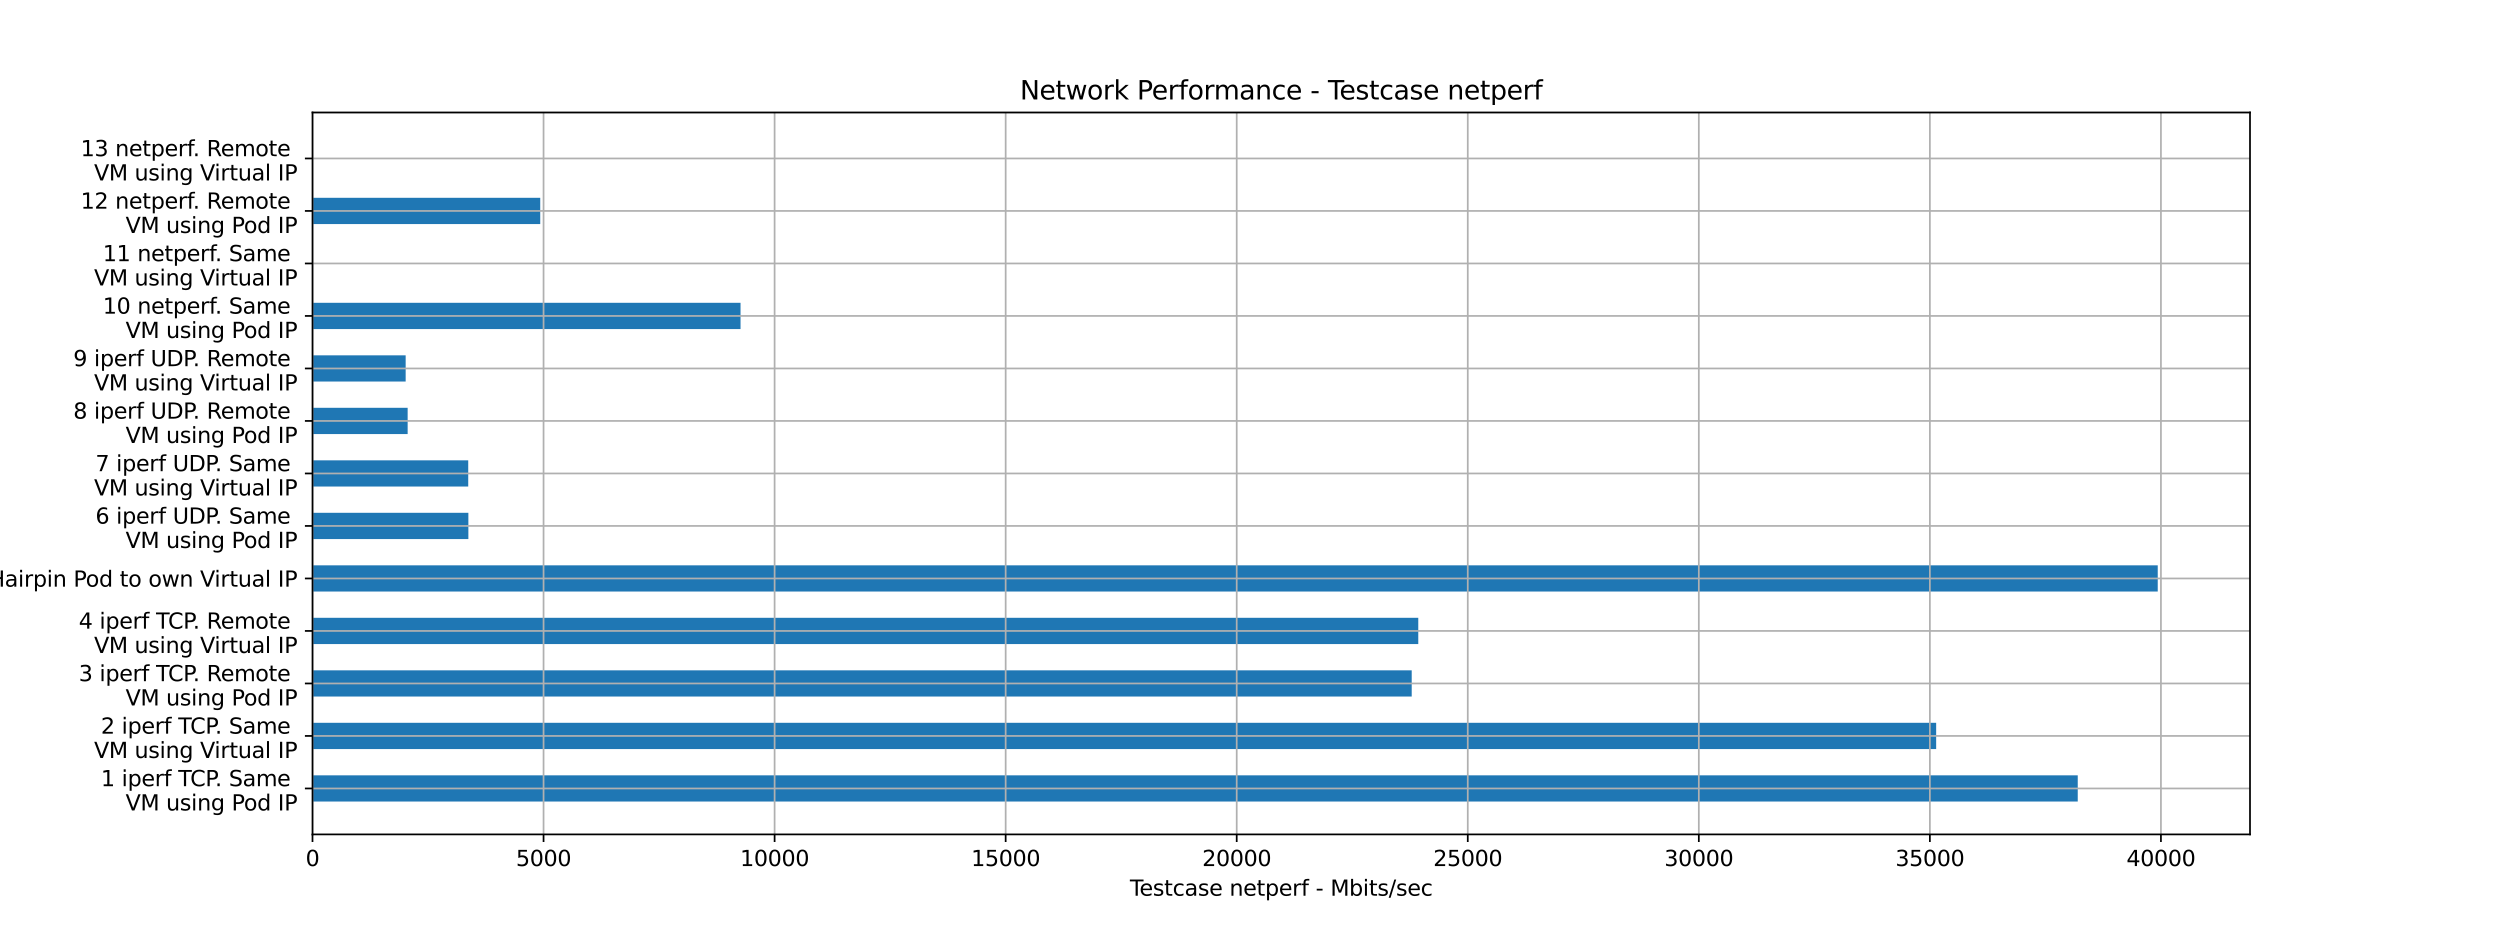 <?xml version="1.0" encoding="utf-8" standalone="no"?>
<!DOCTYPE svg PUBLIC "-//W3C//DTD SVG 1.1//EN"
  "http://www.w3.org/Graphics/SVG/1.1/DTD/svg11.dtd">
<svg xmlns:xlink="http://www.w3.org/1999/xlink" width="1152pt" height="432pt" viewBox="0 0 1152 432" xmlns="http://www.w3.org/2000/svg" version="1.1">
 <defs>
  <style type="text/css">*{stroke-linejoin: round; stroke-linecap: butt}</style>
 </defs>
 <g id="figure_1">
  <g id="patch_1">
   <path d="M 0 432 
L 1152 432 
L 1152 0 
L 0 0 
z
" style="fill: #ffffff"/>
  </g>
  <g id="axes_1">
   <g id="patch_2">
    <path d="M 144 384.48 
L 1036.8 384.48 
L 1036.8 51.84 
L 144 51.84 
z
" style="fill: #ffffff"/>
   </g>
   <g id="patch_3">
    <path d="M 144 369.36 
L 957.426 369.36 
L 957.426 357.264 
L 144 357.264 
z
" clip-path="url(#pa8ac4bcd49)" style="fill: #1f77b4"/>
   </g>
   <g id="patch_4">
    <path d="M 144 345.168 
L 892.182 345.168 
L 892.182 333.072 
L 144 333.072 
z
" clip-path="url(#pa8ac4bcd49)" style="fill: #1f77b4"/>
   </g>
   <g id="patch_5">
    <path d="M 144 320.976 
L 650.517 320.976 
L 650.517 308.88 
L 144 308.88 
z
" clip-path="url(#pa8ac4bcd49)" style="fill: #1f77b4"/>
   </g>
   <g id="patch_6">
    <path d="M 144 296.784 
L 653.541 296.784 
L 653.541 284.688 
L 144 284.688 
z
" clip-path="url(#pa8ac4bcd49)" style="fill: #1f77b4"/>
   </g>
   <g id="patch_7">
    <path d="M 144 272.592 
L 994.286 272.592 
L 994.286 260.496 
L 144 260.496 
z
" clip-path="url(#pa8ac4bcd49)" style="fill: #1f77b4"/>
   </g>
   <g id="patch_8">
    <path d="M 144 248.4 
L 215.824 248.4 
L 215.824 236.304 
L 144 236.304 
z
" clip-path="url(#pa8ac4bcd49)" style="fill: #1f77b4"/>
   </g>
   <g id="patch_9">
    <path d="M 144 224.208 
L 215.76 224.208 
L 215.76 212.112 
L 144 212.112 
z
" clip-path="url(#pa8ac4bcd49)" style="fill: #1f77b4"/>
   </g>
   <g id="patch_10">
    <path d="M 144 200.016 
L 187.844 200.016 
L 187.844 187.92 
L 144 187.92 
z
" clip-path="url(#pa8ac4bcd49)" style="fill: #1f77b4"/>
   </g>
   <g id="patch_11">
    <path d="M 144 175.824 
L 186.928 175.824 
L 186.928 163.728 
L 144 163.728 
z
" clip-path="url(#pa8ac4bcd49)" style="fill: #1f77b4"/>
   </g>
   <g id="patch_12">
    <path d="M 144 151.632 
L 341.24 151.632 
L 341.24 139.536 
L 144 139.536 
z
" clip-path="url(#pa8ac4bcd49)" style="fill: #1f77b4"/>
   </g>
   <g id="patch_13">
    <path d="M 144 127.44 
L 144 127.44 
L 144 115.344 
L 144 115.344 
z
" clip-path="url(#pa8ac4bcd49)" style="fill: #1f77b4"/>
   </g>
   <g id="patch_14">
    <path d="M 144 103.248 
L 248.944 103.248 
L 248.944 91.152 
L 144 91.152 
z
" clip-path="url(#pa8ac4bcd49)" style="fill: #1f77b4"/>
   </g>
   <g id="patch_15">
    <path d="M 144 79.056 
L 144 79.056 
L 144 66.96 
L 144 66.96 
z
" clip-path="url(#pa8ac4bcd49)" style="fill: #1f77b4"/>
   </g>
   <g id="matplotlib.axis_1">
    <g id="xtick_1">
     <g id="line2d_1">
      <path d="M 144 384.48 
L 144 51.84 
" clip-path="url(#pa8ac4bcd49)" style="fill: none; stroke: #b0b0b0; stroke-width: 0.8; stroke-linecap: square"/>
     </g>
     <g id="line2d_2">
      <defs>
       <path id="ma78b4b2666" d="M 0 0 
L 0 3.5 
" style="stroke: #000000; stroke-width: 0.8"/>
      </defs>
      <g>
       <use xlink:href="#ma78b4b2666" x="144" y="384.48" style="stroke: #000000; stroke-width: 0.8"/>
      </g>
     </g>
     <g id="text_1">
      <!-- 0 -->
      <g transform="translate(140.819 399.078)scale(0.1 -0.1)">
       <defs>
        <path id="DejaVuSans-30" d="M 2034 4250 
Q 1547 4250 1301 3770 
Q 1056 3291 1056 2328 
Q 1056 1369 1301 889 
Q 1547 409 2034 409 
Q 2525 409 2770 889 
Q 3016 1369 3016 2328 
Q 3016 3291 2770 3770 
Q 2525 4250 2034 4250 
z
M 2034 4750 
Q 2819 4750 3233 4129 
Q 3647 3509 3647 2328 
Q 3647 1150 3233 529 
Q 2819 -91 2034 -91 
Q 1250 -91 836 529 
Q 422 1150 422 2328 
Q 422 3509 836 4129 
Q 1250 4750 2034 4750 
z
" transform="scale(0.016)"/>
       </defs>
       <use xlink:href="#DejaVuSans-30"/>
      </g>
     </g>
    </g>
    <g id="xtick_2">
     <g id="line2d_3">
      <path d="M 250.469 384.48 
L 250.469 51.84 
" clip-path="url(#pa8ac4bcd49)" style="fill: none; stroke: #b0b0b0; stroke-width: 0.8; stroke-linecap: square"/>
     </g>
     <g id="line2d_4">
      <g>
       <use xlink:href="#ma78b4b2666" x="250.469" y="384.48" style="stroke: #000000; stroke-width: 0.8"/>
      </g>
     </g>
     <g id="text_2">
      <!-- 5000 -->
      <g transform="translate(237.744 399.078)scale(0.1 -0.1)">
       <defs>
        <path id="DejaVuSans-35" d="M 691 4666 
L 3169 4666 
L 3169 4134 
L 1269 4134 
L 1269 2991 
Q 1406 3038 1543 3061 
Q 1681 3084 1819 3084 
Q 2600 3084 3056 2656 
Q 3513 2228 3513 1497 
Q 3513 744 3044 326 
Q 2575 -91 1722 -91 
Q 1428 -91 1123 -41 
Q 819 9 494 109 
L 494 744 
Q 775 591 1075 516 
Q 1375 441 1709 441 
Q 2250 441 2565 725 
Q 2881 1009 2881 1497 
Q 2881 1984 2565 2268 
Q 2250 2553 1709 2553 
Q 1456 2553 1204 2497 
Q 953 2441 691 2322 
L 691 4666 
z
" transform="scale(0.016)"/>
       </defs>
       <use xlink:href="#DejaVuSans-35"/>
       <use xlink:href="#DejaVuSans-30" x="63.623"/>
       <use xlink:href="#DejaVuSans-30" x="127.246"/>
       <use xlink:href="#DejaVuSans-30" x="190.869"/>
      </g>
     </g>
    </g>
    <g id="xtick_3">
     <g id="line2d_5">
      <path d="M 356.939 384.48 
L 356.939 51.84 
" clip-path="url(#pa8ac4bcd49)" style="fill: none; stroke: #b0b0b0; stroke-width: 0.8; stroke-linecap: square"/>
     </g>
     <g id="line2d_6">
      <g>
       <use xlink:href="#ma78b4b2666" x="356.939" y="384.48" style="stroke: #000000; stroke-width: 0.8"/>
      </g>
     </g>
     <g id="text_3">
      <!-- 10000 -->
      <g transform="translate(341.032 399.078)scale(0.1 -0.1)">
       <defs>
        <path id="DejaVuSans-31" d="M 794 531 
L 1825 531 
L 1825 4091 
L 703 3866 
L 703 4441 
L 1819 4666 
L 2450 4666 
L 2450 531 
L 3481 531 
L 3481 0 
L 794 0 
L 794 531 
z
" transform="scale(0.016)"/>
       </defs>
       <use xlink:href="#DejaVuSans-31"/>
       <use xlink:href="#DejaVuSans-30" x="63.623"/>
       <use xlink:href="#DejaVuSans-30" x="127.246"/>
       <use xlink:href="#DejaVuSans-30" x="190.869"/>
       <use xlink:href="#DejaVuSans-30" x="254.492"/>
      </g>
     </g>
    </g>
    <g id="xtick_4">
     <g id="line2d_7">
      <path d="M 463.408 384.48 
L 463.408 51.84 
" clip-path="url(#pa8ac4bcd49)" style="fill: none; stroke: #b0b0b0; stroke-width: 0.8; stroke-linecap: square"/>
     </g>
     <g id="line2d_8">
      <g>
       <use xlink:href="#ma78b4b2666" x="463.408" y="384.48" style="stroke: #000000; stroke-width: 0.8"/>
      </g>
     </g>
     <g id="text_4">
      <!-- 15000 -->
      <g transform="translate(447.502 399.078)scale(0.1 -0.1)">
       <use xlink:href="#DejaVuSans-31"/>
       <use xlink:href="#DejaVuSans-35" x="63.623"/>
       <use xlink:href="#DejaVuSans-30" x="127.246"/>
       <use xlink:href="#DejaVuSans-30" x="190.869"/>
       <use xlink:href="#DejaVuSans-30" x="254.492"/>
      </g>
     </g>
    </g>
    <g id="xtick_5">
     <g id="line2d_9">
      <path d="M 569.877 384.48 
L 569.877 51.84 
" clip-path="url(#pa8ac4bcd49)" style="fill: none; stroke: #b0b0b0; stroke-width: 0.8; stroke-linecap: square"/>
     </g>
     <g id="line2d_10">
      <g>
       <use xlink:href="#ma78b4b2666" x="569.877" y="384.48" style="stroke: #000000; stroke-width: 0.8"/>
      </g>
     </g>
     <g id="text_5">
      <!-- 20000 -->
      <g transform="translate(553.971 399.078)scale(0.1 -0.1)">
       <defs>
        <path id="DejaVuSans-32" d="M 1228 531 
L 3431 531 
L 3431 0 
L 469 0 
L 469 531 
Q 828 903 1448 1529 
Q 2069 2156 2228 2338 
Q 2531 2678 2651 2914 
Q 2772 3150 2772 3378 
Q 2772 3750 2511 3984 
Q 2250 4219 1831 4219 
Q 1534 4219 1204 4116 
Q 875 4013 500 3803 
L 500 4441 
Q 881 4594 1212 4672 
Q 1544 4750 1819 4750 
Q 2544 4750 2975 4387 
Q 3406 4025 3406 3419 
Q 3406 3131 3298 2873 
Q 3191 2616 2906 2266 
Q 2828 2175 2409 1742 
Q 1991 1309 1228 531 
z
" transform="scale(0.016)"/>
       </defs>
       <use xlink:href="#DejaVuSans-32"/>
       <use xlink:href="#DejaVuSans-30" x="63.623"/>
       <use xlink:href="#DejaVuSans-30" x="127.246"/>
       <use xlink:href="#DejaVuSans-30" x="190.869"/>
       <use xlink:href="#DejaVuSans-30" x="254.492"/>
      </g>
     </g>
    </g>
    <g id="xtick_6">
     <g id="line2d_11">
      <path d="M 676.347 384.48 
L 676.347 51.84 
" clip-path="url(#pa8ac4bcd49)" style="fill: none; stroke: #b0b0b0; stroke-width: 0.8; stroke-linecap: square"/>
     </g>
     <g id="line2d_12">
      <g>
       <use xlink:href="#ma78b4b2666" x="676.347" y="384.48" style="stroke: #000000; stroke-width: 0.8"/>
      </g>
     </g>
     <g id="text_6">
      <!-- 25000 -->
      <g transform="translate(660.441 399.078)scale(0.1 -0.1)">
       <use xlink:href="#DejaVuSans-32"/>
       <use xlink:href="#DejaVuSans-35" x="63.623"/>
       <use xlink:href="#DejaVuSans-30" x="127.246"/>
       <use xlink:href="#DejaVuSans-30" x="190.869"/>
       <use xlink:href="#DejaVuSans-30" x="254.492"/>
      </g>
     </g>
    </g>
    <g id="xtick_7">
     <g id="line2d_13">
      <path d="M 782.816 384.48 
L 782.816 51.84 
" clip-path="url(#pa8ac4bcd49)" style="fill: none; stroke: #b0b0b0; stroke-width: 0.8; stroke-linecap: square"/>
     </g>
     <g id="line2d_14">
      <g>
       <use xlink:href="#ma78b4b2666" x="782.816" y="384.48" style="stroke: #000000; stroke-width: 0.8"/>
      </g>
     </g>
     <g id="text_7">
      <!-- 30000 -->
      <g transform="translate(766.91 399.078)scale(0.1 -0.1)">
       <defs>
        <path id="DejaVuSans-33" d="M 2597 2516 
Q 3050 2419 3304 2112 
Q 3559 1806 3559 1356 
Q 3559 666 3084 287 
Q 2609 -91 1734 -91 
Q 1441 -91 1130 -33 
Q 819 25 488 141 
L 488 750 
Q 750 597 1062 519 
Q 1375 441 1716 441 
Q 2309 441 2620 675 
Q 2931 909 2931 1356 
Q 2931 1769 2642 2001 
Q 2353 2234 1838 2234 
L 1294 2234 
L 1294 2753 
L 1863 2753 
Q 2328 2753 2575 2939 
Q 2822 3125 2822 3475 
Q 2822 3834 2567 4026 
Q 2313 4219 1838 4219 
Q 1578 4219 1281 4162 
Q 984 4106 628 3988 
L 628 4550 
Q 988 4650 1302 4700 
Q 1616 4750 1894 4750 
Q 2613 4750 3031 4423 
Q 3450 4097 3450 3541 
Q 3450 3153 3228 2886 
Q 3006 2619 2597 2516 
z
" transform="scale(0.016)"/>
       </defs>
       <use xlink:href="#DejaVuSans-33"/>
       <use xlink:href="#DejaVuSans-30" x="63.623"/>
       <use xlink:href="#DejaVuSans-30" x="127.246"/>
       <use xlink:href="#DejaVuSans-30" x="190.869"/>
       <use xlink:href="#DejaVuSans-30" x="254.492"/>
      </g>
     </g>
    </g>
    <g id="xtick_8">
     <g id="line2d_15">
      <path d="M 889.286 384.48 
L 889.286 51.84 
" clip-path="url(#pa8ac4bcd49)" style="fill: none; stroke: #b0b0b0; stroke-width: 0.8; stroke-linecap: square"/>
     </g>
     <g id="line2d_16">
      <g>
       <use xlink:href="#ma78b4b2666" x="889.286" y="384.48" style="stroke: #000000; stroke-width: 0.8"/>
      </g>
     </g>
     <g id="text_8">
      <!-- 35000 -->
      <g transform="translate(873.379 399.078)scale(0.1 -0.1)">
       <use xlink:href="#DejaVuSans-33"/>
       <use xlink:href="#DejaVuSans-35" x="63.623"/>
       <use xlink:href="#DejaVuSans-30" x="127.246"/>
       <use xlink:href="#DejaVuSans-30" x="190.869"/>
       <use xlink:href="#DejaVuSans-30" x="254.492"/>
      </g>
     </g>
    </g>
    <g id="xtick_9">
     <g id="line2d_17">
      <path d="M 995.755 384.48 
L 995.755 51.84 
" clip-path="url(#pa8ac4bcd49)" style="fill: none; stroke: #b0b0b0; stroke-width: 0.8; stroke-linecap: square"/>
     </g>
     <g id="line2d_18">
      <g>
       <use xlink:href="#ma78b4b2666" x="995.755" y="384.48" style="stroke: #000000; stroke-width: 0.8"/>
      </g>
     </g>
     <g id="text_9">
      <!-- 40000 -->
      <g transform="translate(979.849 399.078)scale(0.1 -0.1)">
       <defs>
        <path id="DejaVuSans-34" d="M 2419 4116 
L 825 1625 
L 2419 1625 
L 2419 4116 
z
M 2253 4666 
L 3047 4666 
L 3047 1625 
L 3713 1625 
L 3713 1100 
L 3047 1100 
L 3047 0 
L 2419 0 
L 2419 1100 
L 313 1100 
L 313 1709 
L 2253 4666 
z
" transform="scale(0.016)"/>
       </defs>
       <use xlink:href="#DejaVuSans-34"/>
       <use xlink:href="#DejaVuSans-30" x="63.623"/>
       <use xlink:href="#DejaVuSans-30" x="127.246"/>
       <use xlink:href="#DejaVuSans-30" x="190.869"/>
       <use xlink:href="#DejaVuSans-30" x="254.492"/>
      </g>
     </g>
    </g>
    <g id="text_10">
     <!-- Testcase netperf - Mbits/sec -->
     <g transform="translate(520.66 412.757)scale(0.1 -0.1)">
      <defs>
       <path id="DejaVuSans-54" d="M -19 4666 
L 3928 4666 
L 3928 4134 
L 2272 4134 
L 2272 0 
L 1638 0 
L 1638 4134 
L -19 4134 
L -19 4666 
z
" transform="scale(0.016)"/>
       <path id="DejaVuSans-65" d="M 3597 1894 
L 3597 1613 
L 953 1613 
Q 991 1019 1311 708 
Q 1631 397 2203 397 
Q 2534 397 2845 478 
Q 3156 559 3463 722 
L 3463 178 
Q 3153 47 2828 -22 
Q 2503 -91 2169 -91 
Q 1331 -91 842 396 
Q 353 884 353 1716 
Q 353 2575 817 3079 
Q 1281 3584 2069 3584 
Q 2775 3584 3186 3129 
Q 3597 2675 3597 1894 
z
M 3022 2063 
Q 3016 2534 2758 2815 
Q 2500 3097 2075 3097 
Q 1594 3097 1305 2825 
Q 1016 2553 972 2059 
L 3022 2063 
z
" transform="scale(0.016)"/>
       <path id="DejaVuSans-73" d="M 2834 3397 
L 2834 2853 
Q 2591 2978 2328 3040 
Q 2066 3103 1784 3103 
Q 1356 3103 1142 2972 
Q 928 2841 928 2578 
Q 928 2378 1081 2264 
Q 1234 2150 1697 2047 
L 1894 2003 
Q 2506 1872 2764 1633 
Q 3022 1394 3022 966 
Q 3022 478 2636 193 
Q 2250 -91 1575 -91 
Q 1294 -91 989 -36 
Q 684 19 347 128 
L 347 722 
Q 666 556 975 473 
Q 1284 391 1588 391 
Q 1994 391 2212 530 
Q 2431 669 2431 922 
Q 2431 1156 2273 1281 
Q 2116 1406 1581 1522 
L 1381 1569 
Q 847 1681 609 1914 
Q 372 2147 372 2553 
Q 372 3047 722 3315 
Q 1072 3584 1716 3584 
Q 2034 3584 2315 3537 
Q 2597 3491 2834 3397 
z
" transform="scale(0.016)"/>
       <path id="DejaVuSans-74" d="M 1172 4494 
L 1172 3500 
L 2356 3500 
L 2356 3053 
L 1172 3053 
L 1172 1153 
Q 1172 725 1289 603 
Q 1406 481 1766 481 
L 2356 481 
L 2356 0 
L 1766 0 
Q 1100 0 847 248 
Q 594 497 594 1153 
L 594 3053 
L 172 3053 
L 172 3500 
L 594 3500 
L 594 4494 
L 1172 4494 
z
" transform="scale(0.016)"/>
       <path id="DejaVuSans-63" d="M 3122 3366 
L 3122 2828 
Q 2878 2963 2633 3030 
Q 2388 3097 2138 3097 
Q 1578 3097 1268 2742 
Q 959 2388 959 1747 
Q 959 1106 1268 751 
Q 1578 397 2138 397 
Q 2388 397 2633 464 
Q 2878 531 3122 666 
L 3122 134 
Q 2881 22 2623 -34 
Q 2366 -91 2075 -91 
Q 1284 -91 818 406 
Q 353 903 353 1747 
Q 353 2603 823 3093 
Q 1294 3584 2113 3584 
Q 2378 3584 2631 3529 
Q 2884 3475 3122 3366 
z
" transform="scale(0.016)"/>
       <path id="DejaVuSans-61" d="M 2194 1759 
Q 1497 1759 1228 1600 
Q 959 1441 959 1056 
Q 959 750 1161 570 
Q 1363 391 1709 391 
Q 2188 391 2477 730 
Q 2766 1069 2766 1631 
L 2766 1759 
L 2194 1759 
z
M 3341 1997 
L 3341 0 
L 2766 0 
L 2766 531 
Q 2569 213 2275 61 
Q 1981 -91 1556 -91 
Q 1019 -91 701 211 
Q 384 513 384 1019 
Q 384 1609 779 1909 
Q 1175 2209 1959 2209 
L 2766 2209 
L 2766 2266 
Q 2766 2663 2505 2880 
Q 2244 3097 1772 3097 
Q 1472 3097 1187 3025 
Q 903 2953 641 2809 
L 641 3341 
Q 956 3463 1253 3523 
Q 1550 3584 1831 3584 
Q 2591 3584 2966 3190 
Q 3341 2797 3341 1997 
z
" transform="scale(0.016)"/>
       <path id="DejaVuSans-20" transform="scale(0.016)"/>
       <path id="DejaVuSans-6e" d="M 3513 2113 
L 3513 0 
L 2938 0 
L 2938 2094 
Q 2938 2591 2744 2837 
Q 2550 3084 2163 3084 
Q 1697 3084 1428 2787 
Q 1159 2491 1159 1978 
L 1159 0 
L 581 0 
L 581 3500 
L 1159 3500 
L 1159 2956 
Q 1366 3272 1645 3428 
Q 1925 3584 2291 3584 
Q 2894 3584 3203 3211 
Q 3513 2838 3513 2113 
z
" transform="scale(0.016)"/>
       <path id="DejaVuSans-70" d="M 1159 525 
L 1159 -1331 
L 581 -1331 
L 581 3500 
L 1159 3500 
L 1159 2969 
Q 1341 3281 1617 3432 
Q 1894 3584 2278 3584 
Q 2916 3584 3314 3078 
Q 3713 2572 3713 1747 
Q 3713 922 3314 415 
Q 2916 -91 2278 -91 
Q 1894 -91 1617 61 
Q 1341 213 1159 525 
z
M 3116 1747 
Q 3116 2381 2855 2742 
Q 2594 3103 2138 3103 
Q 1681 3103 1420 2742 
Q 1159 2381 1159 1747 
Q 1159 1113 1420 752 
Q 1681 391 2138 391 
Q 2594 391 2855 752 
Q 3116 1113 3116 1747 
z
" transform="scale(0.016)"/>
       <path id="DejaVuSans-72" d="M 2631 2963 
Q 2534 3019 2420 3045 
Q 2306 3072 2169 3072 
Q 1681 3072 1420 2755 
Q 1159 2438 1159 1844 
L 1159 0 
L 581 0 
L 581 3500 
L 1159 3500 
L 1159 2956 
Q 1341 3275 1631 3429 
Q 1922 3584 2338 3584 
Q 2397 3584 2469 3576 
Q 2541 3569 2628 3553 
L 2631 2963 
z
" transform="scale(0.016)"/>
       <path id="DejaVuSans-66" d="M 2375 4863 
L 2375 4384 
L 1825 4384 
Q 1516 4384 1395 4259 
Q 1275 4134 1275 3809 
L 1275 3500 
L 2222 3500 
L 2222 3053 
L 1275 3053 
L 1275 0 
L 697 0 
L 697 3053 
L 147 3053 
L 147 3500 
L 697 3500 
L 697 3744 
Q 697 4328 969 4595 
Q 1241 4863 1831 4863 
L 2375 4863 
z
" transform="scale(0.016)"/>
       <path id="DejaVuSans-2d" d="M 313 2009 
L 1997 2009 
L 1997 1497 
L 313 1497 
L 313 2009 
z
" transform="scale(0.016)"/>
       <path id="DejaVuSans-4d" d="M 628 4666 
L 1569 4666 
L 2759 1491 
L 3956 4666 
L 4897 4666 
L 4897 0 
L 4281 0 
L 4281 4097 
L 3078 897 
L 2444 897 
L 1241 4097 
L 1241 0 
L 628 0 
L 628 4666 
z
" transform="scale(0.016)"/>
       <path id="DejaVuSans-62" d="M 3116 1747 
Q 3116 2381 2855 2742 
Q 2594 3103 2138 3103 
Q 1681 3103 1420 2742 
Q 1159 2381 1159 1747 
Q 1159 1113 1420 752 
Q 1681 391 2138 391 
Q 2594 391 2855 752 
Q 3116 1113 3116 1747 
z
M 1159 2969 
Q 1341 3281 1617 3432 
Q 1894 3584 2278 3584 
Q 2916 3584 3314 3078 
Q 3713 2572 3713 1747 
Q 3713 922 3314 415 
Q 2916 -91 2278 -91 
Q 1894 -91 1617 61 
Q 1341 213 1159 525 
L 1159 0 
L 581 0 
L 581 4863 
L 1159 4863 
L 1159 2969 
z
" transform="scale(0.016)"/>
       <path id="DejaVuSans-69" d="M 603 3500 
L 1178 3500 
L 1178 0 
L 603 0 
L 603 3500 
z
M 603 4863 
L 1178 4863 
L 1178 4134 
L 603 4134 
L 603 4863 
z
" transform="scale(0.016)"/>
       <path id="DejaVuSans-2f" d="M 1625 4666 
L 2156 4666 
L 531 -594 
L 0 -594 
L 1625 4666 
z
" transform="scale(0.016)"/>
      </defs>
      <use xlink:href="#DejaVuSans-54"/>
      <use xlink:href="#DejaVuSans-65" x="44.084"/>
      <use xlink:href="#DejaVuSans-73" x="105.607"/>
      <use xlink:href="#DejaVuSans-74" x="157.707"/>
      <use xlink:href="#DejaVuSans-63" x="196.916"/>
      <use xlink:href="#DejaVuSans-61" x="251.896"/>
      <use xlink:href="#DejaVuSans-73" x="313.176"/>
      <use xlink:href="#DejaVuSans-65" x="365.275"/>
      <use xlink:href="#DejaVuSans-20" x="426.799"/>
      <use xlink:href="#DejaVuSans-6e" x="458.586"/>
      <use xlink:href="#DejaVuSans-65" x="521.965"/>
      <use xlink:href="#DejaVuSans-74" x="583.488"/>
      <use xlink:href="#DejaVuSans-70" x="622.697"/>
      <use xlink:href="#DejaVuSans-65" x="686.174"/>
      <use xlink:href="#DejaVuSans-72" x="747.697"/>
      <use xlink:href="#DejaVuSans-66" x="788.811"/>
      <use xlink:href="#DejaVuSans-20" x="824.016"/>
      <use xlink:href="#DejaVuSans-2d" x="855.803"/>
      <use xlink:href="#DejaVuSans-20" x="891.887"/>
      <use xlink:href="#DejaVuSans-4d" x="923.674"/>
      <use xlink:href="#DejaVuSans-62" x="1009.953"/>
      <use xlink:href="#DejaVuSans-69" x="1073.43"/>
      <use xlink:href="#DejaVuSans-74" x="1101.213"/>
      <use xlink:href="#DejaVuSans-73" x="1140.422"/>
      <use xlink:href="#DejaVuSans-2f" x="1192.521"/>
      <use xlink:href="#DejaVuSans-73" x="1226.213"/>
      <use xlink:href="#DejaVuSans-65" x="1278.312"/>
      <use xlink:href="#DejaVuSans-63" x="1339.836"/>
     </g>
    </g>
   </g>
   <g id="matplotlib.axis_2">
    <g id="ytick_1">
     <g id="line2d_19">
      <path d="M 144 363.312 
L 1036.8 363.312 
" clip-path="url(#pa8ac4bcd49)" style="fill: none; stroke: #b0b0b0; stroke-width: 0.8; stroke-linecap: square"/>
     </g>
     <g id="line2d_20">
      <defs>
       <path id="me629818df1" d="M 0 0 
L -3.5 0 
" style="stroke: #000000; stroke-width: 0.8"/>
      </defs>
      <g>
       <use xlink:href="#me629818df1" x="144" y="363.312" style="stroke: #000000; stroke-width: 0.8"/>
      </g>
     </g>
     <g id="text_11">
      <!-- 1 iperf TCP. Same  -->
      <g transform="translate(46.495 362.272)scale(0.1 -0.1)">
       <defs>
        <path id="DejaVuSans-43" d="M 4122 4306 
L 4122 3641 
Q 3803 3938 3442 4084 
Q 3081 4231 2675 4231 
Q 1875 4231 1450 3742 
Q 1025 3253 1025 2328 
Q 1025 1406 1450 917 
Q 1875 428 2675 428 
Q 3081 428 3442 575 
Q 3803 722 4122 1019 
L 4122 359 
Q 3791 134 3420 21 
Q 3050 -91 2638 -91 
Q 1578 -91 968 557 
Q 359 1206 359 2328 
Q 359 3453 968 4101 
Q 1578 4750 2638 4750 
Q 3056 4750 3426 4639 
Q 3797 4528 4122 4306 
z
" transform="scale(0.016)"/>
        <path id="DejaVuSans-50" d="M 1259 4147 
L 1259 2394 
L 2053 2394 
Q 2494 2394 2734 2622 
Q 2975 2850 2975 3272 
Q 2975 3691 2734 3919 
Q 2494 4147 2053 4147 
L 1259 4147 
z
M 628 4666 
L 2053 4666 
Q 2838 4666 3239 4311 
Q 3641 3956 3641 3272 
Q 3641 2581 3239 2228 
Q 2838 1875 2053 1875 
L 1259 1875 
L 1259 0 
L 628 0 
L 628 4666 
z
" transform="scale(0.016)"/>
        <path id="DejaVuSans-2e" d="M 684 794 
L 1344 794 
L 1344 0 
L 684 0 
L 684 794 
z
" transform="scale(0.016)"/>
        <path id="DejaVuSans-53" d="M 3425 4513 
L 3425 3897 
Q 3066 4069 2747 4153 
Q 2428 4238 2131 4238 
Q 1616 4238 1336 4038 
Q 1056 3838 1056 3469 
Q 1056 3159 1242 3001 
Q 1428 2844 1947 2747 
L 2328 2669 
Q 3034 2534 3370 2195 
Q 3706 1856 3706 1288 
Q 3706 609 3251 259 
Q 2797 -91 1919 -91 
Q 1588 -91 1214 -16 
Q 841 59 441 206 
L 441 856 
Q 825 641 1194 531 
Q 1563 422 1919 422 
Q 2459 422 2753 634 
Q 3047 847 3047 1241 
Q 3047 1584 2836 1778 
Q 2625 1972 2144 2069 
L 1759 2144 
Q 1053 2284 737 2584 
Q 422 2884 422 3419 
Q 422 4038 858 4394 
Q 1294 4750 2059 4750 
Q 2388 4750 2728 4690 
Q 3069 4631 3425 4513 
z
" transform="scale(0.016)"/>
        <path id="DejaVuSans-6d" d="M 3328 2828 
Q 3544 3216 3844 3400 
Q 4144 3584 4550 3584 
Q 5097 3584 5394 3201 
Q 5691 2819 5691 2113 
L 5691 0 
L 5113 0 
L 5113 2094 
Q 5113 2597 4934 2840 
Q 4756 3084 4391 3084 
Q 3944 3084 3684 2787 
Q 3425 2491 3425 1978 
L 3425 0 
L 2847 0 
L 2847 2094 
Q 2847 2600 2669 2842 
Q 2491 3084 2119 3084 
Q 1678 3084 1418 2786 
Q 1159 2488 1159 1978 
L 1159 0 
L 581 0 
L 581 3500 
L 1159 3500 
L 1159 2956 
Q 1356 3278 1631 3431 
Q 1906 3584 2284 3584 
Q 2666 3584 2933 3390 
Q 3200 3197 3328 2828 
z
" transform="scale(0.016)"/>
       </defs>
       <use xlink:href="#DejaVuSans-31"/>
       <use xlink:href="#DejaVuSans-20" x="63.623"/>
       <use xlink:href="#DejaVuSans-69" x="95.41"/>
       <use xlink:href="#DejaVuSans-70" x="123.193"/>
       <use xlink:href="#DejaVuSans-65" x="186.67"/>
       <use xlink:href="#DejaVuSans-72" x="248.193"/>
       <use xlink:href="#DejaVuSans-66" x="289.307"/>
       <use xlink:href="#DejaVuSans-20" x="324.512"/>
       <use xlink:href="#DejaVuSans-54" x="356.299"/>
       <use xlink:href="#DejaVuSans-43" x="411.508"/>
       <use xlink:href="#DejaVuSans-50" x="481.332"/>
       <use xlink:href="#DejaVuSans-2e" x="526.01"/>
       <use xlink:href="#DejaVuSans-20" x="557.797"/>
       <use xlink:href="#DejaVuSans-53" x="589.584"/>
       <use xlink:href="#DejaVuSans-61" x="653.061"/>
       <use xlink:href="#DejaVuSans-6d" x="714.34"/>
       <use xlink:href="#DejaVuSans-65" x="811.752"/>
       <use xlink:href="#DejaVuSans-20" x="873.275"/>
      </g>
      <!-- VM using Pod IP -->
      <g transform="translate(57.872 373.47)scale(0.1 -0.1)">
       <defs>
        <path id="DejaVuSans-56" d="M 1831 0 
L 50 4666 
L 709 4666 
L 2188 738 
L 3669 4666 
L 4325 4666 
L 2547 0 
L 1831 0 
z
" transform="scale(0.016)"/>
        <path id="DejaVuSans-75" d="M 544 1381 
L 544 3500 
L 1119 3500 
L 1119 1403 
Q 1119 906 1312 657 
Q 1506 409 1894 409 
Q 2359 409 2629 706 
Q 2900 1003 2900 1516 
L 2900 3500 
L 3475 3500 
L 3475 0 
L 2900 0 
L 2900 538 
Q 2691 219 2414 64 
Q 2138 -91 1772 -91 
Q 1169 -91 856 284 
Q 544 659 544 1381 
z
M 1991 3584 
L 1991 3584 
z
" transform="scale(0.016)"/>
        <path id="DejaVuSans-67" d="M 2906 1791 
Q 2906 2416 2648 2759 
Q 2391 3103 1925 3103 
Q 1463 3103 1205 2759 
Q 947 2416 947 1791 
Q 947 1169 1205 825 
Q 1463 481 1925 481 
Q 2391 481 2648 825 
Q 2906 1169 2906 1791 
z
M 3481 434 
Q 3481 -459 3084 -895 
Q 2688 -1331 1869 -1331 
Q 1566 -1331 1297 -1286 
Q 1028 -1241 775 -1147 
L 775 -588 
Q 1028 -725 1275 -790 
Q 1522 -856 1778 -856 
Q 2344 -856 2625 -561 
Q 2906 -266 2906 331 
L 2906 616 
Q 2728 306 2450 153 
Q 2172 0 1784 0 
Q 1141 0 747 490 
Q 353 981 353 1791 
Q 353 2603 747 3093 
Q 1141 3584 1784 3584 
Q 2172 3584 2450 3431 
Q 2728 3278 2906 2969 
L 2906 3500 
L 3481 3500 
L 3481 434 
z
" transform="scale(0.016)"/>
        <path id="DejaVuSans-6f" d="M 1959 3097 
Q 1497 3097 1228 2736 
Q 959 2375 959 1747 
Q 959 1119 1226 758 
Q 1494 397 1959 397 
Q 2419 397 2687 759 
Q 2956 1122 2956 1747 
Q 2956 2369 2687 2733 
Q 2419 3097 1959 3097 
z
M 1959 3584 
Q 2709 3584 3137 3096 
Q 3566 2609 3566 1747 
Q 3566 888 3137 398 
Q 2709 -91 1959 -91 
Q 1206 -91 779 398 
Q 353 888 353 1747 
Q 353 2609 779 3096 
Q 1206 3584 1959 3584 
z
" transform="scale(0.016)"/>
        <path id="DejaVuSans-64" d="M 2906 2969 
L 2906 4863 
L 3481 4863 
L 3481 0 
L 2906 0 
L 2906 525 
Q 2725 213 2448 61 
Q 2172 -91 1784 -91 
Q 1150 -91 751 415 
Q 353 922 353 1747 
Q 353 2572 751 3078 
Q 1150 3584 1784 3584 
Q 2172 3584 2448 3432 
Q 2725 3281 2906 2969 
z
M 947 1747 
Q 947 1113 1208 752 
Q 1469 391 1925 391 
Q 2381 391 2643 752 
Q 2906 1113 2906 1747 
Q 2906 2381 2643 2742 
Q 2381 3103 1925 3103 
Q 1469 3103 1208 2742 
Q 947 2381 947 1747 
z
" transform="scale(0.016)"/>
        <path id="DejaVuSans-49" d="M 628 4666 
L 1259 4666 
L 1259 0 
L 628 0 
L 628 4666 
z
" transform="scale(0.016)"/>
       </defs>
       <use xlink:href="#DejaVuSans-56"/>
       <use xlink:href="#DejaVuSans-4d" x="68.408"/>
       <use xlink:href="#DejaVuSans-20" x="154.688"/>
       <use xlink:href="#DejaVuSans-75" x="186.475"/>
       <use xlink:href="#DejaVuSans-73" x="249.854"/>
       <use xlink:href="#DejaVuSans-69" x="301.953"/>
       <use xlink:href="#DejaVuSans-6e" x="329.736"/>
       <use xlink:href="#DejaVuSans-67" x="393.115"/>
       <use xlink:href="#DejaVuSans-20" x="456.592"/>
       <use xlink:href="#DejaVuSans-50" x="488.379"/>
       <use xlink:href="#DejaVuSans-6f" x="545.057"/>
       <use xlink:href="#DejaVuSans-64" x="606.238"/>
       <use xlink:href="#DejaVuSans-20" x="669.715"/>
       <use xlink:href="#DejaVuSans-49" x="701.502"/>
       <use xlink:href="#DejaVuSans-50" x="730.994"/>
      </g>
     </g>
    </g>
    <g id="ytick_2">
     <g id="line2d_21">
      <path d="M 144 339.12 
L 1036.8 339.12 
" clip-path="url(#pa8ac4bcd49)" style="fill: none; stroke: #b0b0b0; stroke-width: 0.8; stroke-linecap: square"/>
     </g>
     <g id="line2d_22">
      <g>
       <use xlink:href="#me629818df1" x="144" y="339.12" style="stroke: #000000; stroke-width: 0.8"/>
      </g>
     </g>
     <g id="text_12">
      <!-- 2 iperf TCP. Same  -->
      <g transform="translate(46.495 338.08)scale(0.1 -0.1)">
       <use xlink:href="#DejaVuSans-32"/>
       <use xlink:href="#DejaVuSans-20" x="63.623"/>
       <use xlink:href="#DejaVuSans-69" x="95.41"/>
       <use xlink:href="#DejaVuSans-70" x="123.193"/>
       <use xlink:href="#DejaVuSans-65" x="186.67"/>
       <use xlink:href="#DejaVuSans-72" x="248.193"/>
       <use xlink:href="#DejaVuSans-66" x="289.307"/>
       <use xlink:href="#DejaVuSans-20" x="324.512"/>
       <use xlink:href="#DejaVuSans-54" x="356.299"/>
       <use xlink:href="#DejaVuSans-43" x="411.508"/>
       <use xlink:href="#DejaVuSans-50" x="481.332"/>
       <use xlink:href="#DejaVuSans-2e" x="526.01"/>
       <use xlink:href="#DejaVuSans-20" x="557.797"/>
       <use xlink:href="#DejaVuSans-53" x="589.584"/>
       <use xlink:href="#DejaVuSans-61" x="653.061"/>
       <use xlink:href="#DejaVuSans-6d" x="714.34"/>
       <use xlink:href="#DejaVuSans-65" x="811.752"/>
       <use xlink:href="#DejaVuSans-20" x="873.275"/>
      </g>
      <!-- VM using Virtual IP -->
      <g transform="translate(43.337 349.278)scale(0.1 -0.1)">
       <defs>
        <path id="DejaVuSans-6c" d="M 603 4863 
L 1178 4863 
L 1178 0 
L 603 0 
L 603 4863 
z
" transform="scale(0.016)"/>
       </defs>
       <use xlink:href="#DejaVuSans-56"/>
       <use xlink:href="#DejaVuSans-4d" x="68.408"/>
       <use xlink:href="#DejaVuSans-20" x="154.688"/>
       <use xlink:href="#DejaVuSans-75" x="186.475"/>
       <use xlink:href="#DejaVuSans-73" x="249.854"/>
       <use xlink:href="#DejaVuSans-69" x="301.953"/>
       <use xlink:href="#DejaVuSans-6e" x="329.736"/>
       <use xlink:href="#DejaVuSans-67" x="393.115"/>
       <use xlink:href="#DejaVuSans-20" x="456.592"/>
       <use xlink:href="#DejaVuSans-56" x="488.379"/>
       <use xlink:href="#DejaVuSans-69" x="554.537"/>
       <use xlink:href="#DejaVuSans-72" x="582.32"/>
       <use xlink:href="#DejaVuSans-74" x="623.434"/>
       <use xlink:href="#DejaVuSans-75" x="662.643"/>
       <use xlink:href="#DejaVuSans-61" x="726.021"/>
       <use xlink:href="#DejaVuSans-6c" x="787.301"/>
       <use xlink:href="#DejaVuSans-20" x="815.084"/>
       <use xlink:href="#DejaVuSans-49" x="846.871"/>
       <use xlink:href="#DejaVuSans-50" x="876.363"/>
      </g>
     </g>
    </g>
    <g id="ytick_3">
     <g id="line2d_23">
      <path d="M 144 314.928 
L 1036.8 314.928 
" clip-path="url(#pa8ac4bcd49)" style="fill: none; stroke: #b0b0b0; stroke-width: 0.8; stroke-linecap: square"/>
     </g>
     <g id="line2d_24">
      <g>
       <use xlink:href="#me629818df1" x="144" y="314.928" style="stroke: #000000; stroke-width: 0.8"/>
      </g>
     </g>
     <g id="text_13">
      <!-- 3 iperf TCP. Remote  -->
      <g transform="translate(36.281 313.888)scale(0.1 -0.1)">
       <defs>
        <path id="DejaVuSans-52" d="M 2841 2188 
Q 3044 2119 3236 1894 
Q 3428 1669 3622 1275 
L 4263 0 
L 3584 0 
L 2988 1197 
Q 2756 1666 2539 1819 
Q 2322 1972 1947 1972 
L 1259 1972 
L 1259 0 
L 628 0 
L 628 4666 
L 2053 4666 
Q 2853 4666 3247 4331 
Q 3641 3997 3641 3322 
Q 3641 2881 3436 2590 
Q 3231 2300 2841 2188 
z
M 1259 4147 
L 1259 2491 
L 2053 2491 
Q 2509 2491 2742 2702 
Q 2975 2913 2975 3322 
Q 2975 3731 2742 3939 
Q 2509 4147 2053 4147 
L 1259 4147 
z
" transform="scale(0.016)"/>
       </defs>
       <use xlink:href="#DejaVuSans-33"/>
       <use xlink:href="#DejaVuSans-20" x="63.623"/>
       <use xlink:href="#DejaVuSans-69" x="95.41"/>
       <use xlink:href="#DejaVuSans-70" x="123.193"/>
       <use xlink:href="#DejaVuSans-65" x="186.67"/>
       <use xlink:href="#DejaVuSans-72" x="248.193"/>
       <use xlink:href="#DejaVuSans-66" x="289.307"/>
       <use xlink:href="#DejaVuSans-20" x="324.512"/>
       <use xlink:href="#DejaVuSans-54" x="356.299"/>
       <use xlink:href="#DejaVuSans-43" x="411.508"/>
       <use xlink:href="#DejaVuSans-50" x="481.332"/>
       <use xlink:href="#DejaVuSans-2e" x="526.01"/>
       <use xlink:href="#DejaVuSans-20" x="557.797"/>
       <use xlink:href="#DejaVuSans-52" x="589.584"/>
       <use xlink:href="#DejaVuSans-65" x="654.566"/>
       <use xlink:href="#DejaVuSans-6d" x="716.09"/>
       <use xlink:href="#DejaVuSans-6f" x="813.502"/>
       <use xlink:href="#DejaVuSans-74" x="874.684"/>
       <use xlink:href="#DejaVuSans-65" x="913.893"/>
       <use xlink:href="#DejaVuSans-20" x="975.416"/>
      </g>
      <!-- VM using Pod IP -->
      <g transform="translate(57.872 325.086)scale(0.1 -0.1)">
       <use xlink:href="#DejaVuSans-56"/>
       <use xlink:href="#DejaVuSans-4d" x="68.408"/>
       <use xlink:href="#DejaVuSans-20" x="154.688"/>
       <use xlink:href="#DejaVuSans-75" x="186.475"/>
       <use xlink:href="#DejaVuSans-73" x="249.854"/>
       <use xlink:href="#DejaVuSans-69" x="301.953"/>
       <use xlink:href="#DejaVuSans-6e" x="329.736"/>
       <use xlink:href="#DejaVuSans-67" x="393.115"/>
       <use xlink:href="#DejaVuSans-20" x="456.592"/>
       <use xlink:href="#DejaVuSans-50" x="488.379"/>
       <use xlink:href="#DejaVuSans-6f" x="545.057"/>
       <use xlink:href="#DejaVuSans-64" x="606.238"/>
       <use xlink:href="#DejaVuSans-20" x="669.715"/>
       <use xlink:href="#DejaVuSans-49" x="701.502"/>
       <use xlink:href="#DejaVuSans-50" x="730.994"/>
      </g>
     </g>
    </g>
    <g id="ytick_4">
     <g id="line2d_25">
      <path d="M 144 290.736 
L 1036.8 290.736 
" clip-path="url(#pa8ac4bcd49)" style="fill: none; stroke: #b0b0b0; stroke-width: 0.8; stroke-linecap: square"/>
     </g>
     <g id="line2d_26">
      <g>
       <use xlink:href="#me629818df1" x="144" y="290.736" style="stroke: #000000; stroke-width: 0.8"/>
      </g>
     </g>
     <g id="text_14">
      <!-- 4 iperf TCP. Remote  -->
      <g transform="translate(36.281 289.696)scale(0.1 -0.1)">
       <use xlink:href="#DejaVuSans-34"/>
       <use xlink:href="#DejaVuSans-20" x="63.623"/>
       <use xlink:href="#DejaVuSans-69" x="95.41"/>
       <use xlink:href="#DejaVuSans-70" x="123.193"/>
       <use xlink:href="#DejaVuSans-65" x="186.67"/>
       <use xlink:href="#DejaVuSans-72" x="248.193"/>
       <use xlink:href="#DejaVuSans-66" x="289.307"/>
       <use xlink:href="#DejaVuSans-20" x="324.512"/>
       <use xlink:href="#DejaVuSans-54" x="356.299"/>
       <use xlink:href="#DejaVuSans-43" x="411.508"/>
       <use xlink:href="#DejaVuSans-50" x="481.332"/>
       <use xlink:href="#DejaVuSans-2e" x="526.01"/>
       <use xlink:href="#DejaVuSans-20" x="557.797"/>
       <use xlink:href="#DejaVuSans-52" x="589.584"/>
       <use xlink:href="#DejaVuSans-65" x="654.566"/>
       <use xlink:href="#DejaVuSans-6d" x="716.09"/>
       <use xlink:href="#DejaVuSans-6f" x="813.502"/>
       <use xlink:href="#DejaVuSans-74" x="874.684"/>
       <use xlink:href="#DejaVuSans-65" x="913.893"/>
       <use xlink:href="#DejaVuSans-20" x="975.416"/>
      </g>
      <!-- VM using Virtual IP -->
      <g transform="translate(43.337 300.894)scale(0.1 -0.1)">
       <use xlink:href="#DejaVuSans-56"/>
       <use xlink:href="#DejaVuSans-4d" x="68.408"/>
       <use xlink:href="#DejaVuSans-20" x="154.688"/>
       <use xlink:href="#DejaVuSans-75" x="186.475"/>
       <use xlink:href="#DejaVuSans-73" x="249.854"/>
       <use xlink:href="#DejaVuSans-69" x="301.953"/>
       <use xlink:href="#DejaVuSans-6e" x="329.736"/>
       <use xlink:href="#DejaVuSans-67" x="393.115"/>
       <use xlink:href="#DejaVuSans-20" x="456.592"/>
       <use xlink:href="#DejaVuSans-56" x="488.379"/>
       <use xlink:href="#DejaVuSans-69" x="554.537"/>
       <use xlink:href="#DejaVuSans-72" x="582.32"/>
       <use xlink:href="#DejaVuSans-74" x="623.434"/>
       <use xlink:href="#DejaVuSans-75" x="662.643"/>
       <use xlink:href="#DejaVuSans-61" x="726.021"/>
       <use xlink:href="#DejaVuSans-6c" x="787.301"/>
       <use xlink:href="#DejaVuSans-20" x="815.084"/>
       <use xlink:href="#DejaVuSans-49" x="846.871"/>
       <use xlink:href="#DejaVuSans-50" x="876.363"/>
      </g>
     </g>
    </g>
    <g id="ytick_5">
     <g id="line2d_27">
      <path d="M 144 266.544 
L 1036.8 266.544 
" clip-path="url(#pa8ac4bcd49)" style="fill: none; stroke: #b0b0b0; stroke-width: 0.8; stroke-linecap: square"/>
     </g>
     <g id="line2d_28">
      <g>
       <use xlink:href="#me629818df1" x="144" y="266.544" style="stroke: #000000; stroke-width: 0.8"/>
      </g>
     </g>
     <g id="text_15">
      <!-- 5 iperf TCP. Hairpin Pod to own Virtual IP -->
      <g transform="translate(-64.305 270.343)scale(0.1 -0.1)">
       <defs>
        <path id="DejaVuSans-48" d="M 628 4666 
L 1259 4666 
L 1259 2753 
L 3553 2753 
L 3553 4666 
L 4184 4666 
L 4184 0 
L 3553 0 
L 3553 2222 
L 1259 2222 
L 1259 0 
L 628 0 
L 628 4666 
z
" transform="scale(0.016)"/>
        <path id="DejaVuSans-77" d="M 269 3500 
L 844 3500 
L 1563 769 
L 2278 3500 
L 2956 3500 
L 3675 769 
L 4391 3500 
L 4966 3500 
L 4050 0 
L 3372 0 
L 2619 2869 
L 1863 0 
L 1184 0 
L 269 3500 
z
" transform="scale(0.016)"/>
       </defs>
       <use xlink:href="#DejaVuSans-35"/>
       <use xlink:href="#DejaVuSans-20" x="63.623"/>
       <use xlink:href="#DejaVuSans-69" x="95.41"/>
       <use xlink:href="#DejaVuSans-70" x="123.193"/>
       <use xlink:href="#DejaVuSans-65" x="186.67"/>
       <use xlink:href="#DejaVuSans-72" x="248.193"/>
       <use xlink:href="#DejaVuSans-66" x="289.307"/>
       <use xlink:href="#DejaVuSans-20" x="324.512"/>
       <use xlink:href="#DejaVuSans-54" x="356.299"/>
       <use xlink:href="#DejaVuSans-43" x="411.508"/>
       <use xlink:href="#DejaVuSans-50" x="481.332"/>
       <use xlink:href="#DejaVuSans-2e" x="526.01"/>
       <use xlink:href="#DejaVuSans-20" x="557.797"/>
       <use xlink:href="#DejaVuSans-48" x="589.584"/>
       <use xlink:href="#DejaVuSans-61" x="664.779"/>
       <use xlink:href="#DejaVuSans-69" x="726.059"/>
       <use xlink:href="#DejaVuSans-72" x="753.842"/>
       <use xlink:href="#DejaVuSans-70" x="794.955"/>
       <use xlink:href="#DejaVuSans-69" x="858.432"/>
       <use xlink:href="#DejaVuSans-6e" x="886.215"/>
       <use xlink:href="#DejaVuSans-20" x="949.594"/>
       <use xlink:href="#DejaVuSans-50" x="981.381"/>
       <use xlink:href="#DejaVuSans-6f" x="1038.059"/>
       <use xlink:href="#DejaVuSans-64" x="1099.24"/>
       <use xlink:href="#DejaVuSans-20" x="1162.717"/>
       <use xlink:href="#DejaVuSans-74" x="1194.504"/>
       <use xlink:href="#DejaVuSans-6f" x="1233.713"/>
       <use xlink:href="#DejaVuSans-20" x="1294.895"/>
       <use xlink:href="#DejaVuSans-6f" x="1326.682"/>
       <use xlink:href="#DejaVuSans-77" x="1387.863"/>
       <use xlink:href="#DejaVuSans-6e" x="1469.65"/>
       <use xlink:href="#DejaVuSans-20" x="1533.029"/>
       <use xlink:href="#DejaVuSans-56" x="1564.816"/>
       <use xlink:href="#DejaVuSans-69" x="1630.975"/>
       <use xlink:href="#DejaVuSans-72" x="1658.758"/>
       <use xlink:href="#DejaVuSans-74" x="1699.871"/>
       <use xlink:href="#DejaVuSans-75" x="1739.08"/>
       <use xlink:href="#DejaVuSans-61" x="1802.459"/>
       <use xlink:href="#DejaVuSans-6c" x="1863.738"/>
       <use xlink:href="#DejaVuSans-20" x="1891.521"/>
       <use xlink:href="#DejaVuSans-49" x="1923.309"/>
       <use xlink:href="#DejaVuSans-50" x="1952.801"/>
      </g>
     </g>
    </g>
    <g id="ytick_6">
     <g id="line2d_29">
      <path d="M 144 242.352 
L 1036.8 242.352 
" clip-path="url(#pa8ac4bcd49)" style="fill: none; stroke: #b0b0b0; stroke-width: 0.8; stroke-linecap: square"/>
     </g>
     <g id="line2d_30">
      <g>
       <use xlink:href="#me629818df1" x="144" y="242.352" style="stroke: #000000; stroke-width: 0.8"/>
      </g>
     </g>
     <g id="text_16">
      <!-- 6 iperf UDP. Same  -->
      <g transform="translate(43.98 241.312)scale(0.1 -0.1)">
       <defs>
        <path id="DejaVuSans-36" d="M 2113 2584 
Q 1688 2584 1439 2293 
Q 1191 2003 1191 1497 
Q 1191 994 1439 701 
Q 1688 409 2113 409 
Q 2538 409 2786 701 
Q 3034 994 3034 1497 
Q 3034 2003 2786 2293 
Q 2538 2584 2113 2584 
z
M 3366 4563 
L 3366 3988 
Q 3128 4100 2886 4159 
Q 2644 4219 2406 4219 
Q 1781 4219 1451 3797 
Q 1122 3375 1075 2522 
Q 1259 2794 1537 2939 
Q 1816 3084 2150 3084 
Q 2853 3084 3261 2657 
Q 3669 2231 3669 1497 
Q 3669 778 3244 343 
Q 2819 -91 2113 -91 
Q 1303 -91 875 529 
Q 447 1150 447 2328 
Q 447 3434 972 4092 
Q 1497 4750 2381 4750 
Q 2619 4750 2861 4703 
Q 3103 4656 3366 4563 
z
" transform="scale(0.016)"/>
        <path id="DejaVuSans-55" d="M 556 4666 
L 1191 4666 
L 1191 1831 
Q 1191 1081 1462 751 
Q 1734 422 2344 422 
Q 2950 422 3222 751 
Q 3494 1081 3494 1831 
L 3494 4666 
L 4128 4666 
L 4128 1753 
Q 4128 841 3676 375 
Q 3225 -91 2344 -91 
Q 1459 -91 1007 375 
Q 556 841 556 1753 
L 556 4666 
z
" transform="scale(0.016)"/>
        <path id="DejaVuSans-44" d="M 1259 4147 
L 1259 519 
L 2022 519 
Q 2988 519 3436 956 
Q 3884 1394 3884 2338 
Q 3884 3275 3436 3711 
Q 2988 4147 2022 4147 
L 1259 4147 
z
M 628 4666 
L 1925 4666 
Q 3281 4666 3915 4102 
Q 4550 3538 4550 2338 
Q 4550 1131 3912 565 
Q 3275 0 1925 0 
L 628 0 
L 628 4666 
z
" transform="scale(0.016)"/>
       </defs>
       <use xlink:href="#DejaVuSans-36"/>
       <use xlink:href="#DejaVuSans-20" x="63.623"/>
       <use xlink:href="#DejaVuSans-69" x="95.41"/>
       <use xlink:href="#DejaVuSans-70" x="123.193"/>
       <use xlink:href="#DejaVuSans-65" x="186.67"/>
       <use xlink:href="#DejaVuSans-72" x="248.193"/>
       <use xlink:href="#DejaVuSans-66" x="289.307"/>
       <use xlink:href="#DejaVuSans-20" x="324.512"/>
       <use xlink:href="#DejaVuSans-55" x="356.299"/>
       <use xlink:href="#DejaVuSans-44" x="429.492"/>
       <use xlink:href="#DejaVuSans-50" x="506.494"/>
       <use xlink:href="#DejaVuSans-2e" x="551.172"/>
       <use xlink:href="#DejaVuSans-20" x="582.959"/>
       <use xlink:href="#DejaVuSans-53" x="614.746"/>
       <use xlink:href="#DejaVuSans-61" x="678.223"/>
       <use xlink:href="#DejaVuSans-6d" x="739.502"/>
       <use xlink:href="#DejaVuSans-65" x="836.914"/>
       <use xlink:href="#DejaVuSans-20" x="898.438"/>
      </g>
      <!-- VM using Pod IP -->
      <g transform="translate(57.872 252.51)scale(0.1 -0.1)">
       <use xlink:href="#DejaVuSans-56"/>
       <use xlink:href="#DejaVuSans-4d" x="68.408"/>
       <use xlink:href="#DejaVuSans-20" x="154.688"/>
       <use xlink:href="#DejaVuSans-75" x="186.475"/>
       <use xlink:href="#DejaVuSans-73" x="249.854"/>
       <use xlink:href="#DejaVuSans-69" x="301.953"/>
       <use xlink:href="#DejaVuSans-6e" x="329.736"/>
       <use xlink:href="#DejaVuSans-67" x="393.115"/>
       <use xlink:href="#DejaVuSans-20" x="456.592"/>
       <use xlink:href="#DejaVuSans-50" x="488.379"/>
       <use xlink:href="#DejaVuSans-6f" x="545.057"/>
       <use xlink:href="#DejaVuSans-64" x="606.238"/>
       <use xlink:href="#DejaVuSans-20" x="669.715"/>
       <use xlink:href="#DejaVuSans-49" x="701.502"/>
       <use xlink:href="#DejaVuSans-50" x="730.994"/>
      </g>
     </g>
    </g>
    <g id="ytick_7">
     <g id="line2d_31">
      <path d="M 144 218.16 
L 1036.8 218.16 
" clip-path="url(#pa8ac4bcd49)" style="fill: none; stroke: #b0b0b0; stroke-width: 0.8; stroke-linecap: square"/>
     </g>
     <g id="line2d_32">
      <g>
       <use xlink:href="#me629818df1" x="144" y="218.16" style="stroke: #000000; stroke-width: 0.8"/>
      </g>
     </g>
     <g id="text_17">
      <!-- 7 iperf UDP. Same  -->
      <g transform="translate(43.98 217.12)scale(0.1 -0.1)">
       <defs>
        <path id="DejaVuSans-37" d="M 525 4666 
L 3525 4666 
L 3525 4397 
L 1831 0 
L 1172 0 
L 2766 4134 
L 525 4134 
L 525 4666 
z
" transform="scale(0.016)"/>
       </defs>
       <use xlink:href="#DejaVuSans-37"/>
       <use xlink:href="#DejaVuSans-20" x="63.623"/>
       <use xlink:href="#DejaVuSans-69" x="95.41"/>
       <use xlink:href="#DejaVuSans-70" x="123.193"/>
       <use xlink:href="#DejaVuSans-65" x="186.67"/>
       <use xlink:href="#DejaVuSans-72" x="248.193"/>
       <use xlink:href="#DejaVuSans-66" x="289.307"/>
       <use xlink:href="#DejaVuSans-20" x="324.512"/>
       <use xlink:href="#DejaVuSans-55" x="356.299"/>
       <use xlink:href="#DejaVuSans-44" x="429.492"/>
       <use xlink:href="#DejaVuSans-50" x="506.494"/>
       <use xlink:href="#DejaVuSans-2e" x="551.172"/>
       <use xlink:href="#DejaVuSans-20" x="582.959"/>
       <use xlink:href="#DejaVuSans-53" x="614.746"/>
       <use xlink:href="#DejaVuSans-61" x="678.223"/>
       <use xlink:href="#DejaVuSans-6d" x="739.502"/>
       <use xlink:href="#DejaVuSans-65" x="836.914"/>
       <use xlink:href="#DejaVuSans-20" x="898.438"/>
      </g>
      <!-- VM using Virtual IP -->
      <g transform="translate(43.337 228.318)scale(0.1 -0.1)">
       <use xlink:href="#DejaVuSans-56"/>
       <use xlink:href="#DejaVuSans-4d" x="68.408"/>
       <use xlink:href="#DejaVuSans-20" x="154.688"/>
       <use xlink:href="#DejaVuSans-75" x="186.475"/>
       <use xlink:href="#DejaVuSans-73" x="249.854"/>
       <use xlink:href="#DejaVuSans-69" x="301.953"/>
       <use xlink:href="#DejaVuSans-6e" x="329.736"/>
       <use xlink:href="#DejaVuSans-67" x="393.115"/>
       <use xlink:href="#DejaVuSans-20" x="456.592"/>
       <use xlink:href="#DejaVuSans-56" x="488.379"/>
       <use xlink:href="#DejaVuSans-69" x="554.537"/>
       <use xlink:href="#DejaVuSans-72" x="582.32"/>
       <use xlink:href="#DejaVuSans-74" x="623.434"/>
       <use xlink:href="#DejaVuSans-75" x="662.643"/>
       <use xlink:href="#DejaVuSans-61" x="726.021"/>
       <use xlink:href="#DejaVuSans-6c" x="787.301"/>
       <use xlink:href="#DejaVuSans-20" x="815.084"/>
       <use xlink:href="#DejaVuSans-49" x="846.871"/>
       <use xlink:href="#DejaVuSans-50" x="876.363"/>
      </g>
     </g>
    </g>
    <g id="ytick_8">
     <g id="line2d_33">
      <path d="M 144 193.968 
L 1036.8 193.968 
" clip-path="url(#pa8ac4bcd49)" style="fill: none; stroke: #b0b0b0; stroke-width: 0.8; stroke-linecap: square"/>
     </g>
     <g id="line2d_34">
      <g>
       <use xlink:href="#me629818df1" x="144" y="193.968" style="stroke: #000000; stroke-width: 0.8"/>
      </g>
     </g>
     <g id="text_18">
      <!-- 8 iperf UDP. Remote  -->
      <g transform="translate(33.766 192.928)scale(0.1 -0.1)">
       <defs>
        <path id="DejaVuSans-38" d="M 2034 2216 
Q 1584 2216 1326 1975 
Q 1069 1734 1069 1313 
Q 1069 891 1326 650 
Q 1584 409 2034 409 
Q 2484 409 2743 651 
Q 3003 894 3003 1313 
Q 3003 1734 2745 1975 
Q 2488 2216 2034 2216 
z
M 1403 2484 
Q 997 2584 770 2862 
Q 544 3141 544 3541 
Q 544 4100 942 4425 
Q 1341 4750 2034 4750 
Q 2731 4750 3128 4425 
Q 3525 4100 3525 3541 
Q 3525 3141 3298 2862 
Q 3072 2584 2669 2484 
Q 3125 2378 3379 2068 
Q 3634 1759 3634 1313 
Q 3634 634 3220 271 
Q 2806 -91 2034 -91 
Q 1263 -91 848 271 
Q 434 634 434 1313 
Q 434 1759 690 2068 
Q 947 2378 1403 2484 
z
M 1172 3481 
Q 1172 3119 1398 2916 
Q 1625 2713 2034 2713 
Q 2441 2713 2670 2916 
Q 2900 3119 2900 3481 
Q 2900 3844 2670 4047 
Q 2441 4250 2034 4250 
Q 1625 4250 1398 4047 
Q 1172 3844 1172 3481 
z
" transform="scale(0.016)"/>
       </defs>
       <use xlink:href="#DejaVuSans-38"/>
       <use xlink:href="#DejaVuSans-20" x="63.623"/>
       <use xlink:href="#DejaVuSans-69" x="95.41"/>
       <use xlink:href="#DejaVuSans-70" x="123.193"/>
       <use xlink:href="#DejaVuSans-65" x="186.67"/>
       <use xlink:href="#DejaVuSans-72" x="248.193"/>
       <use xlink:href="#DejaVuSans-66" x="289.307"/>
       <use xlink:href="#DejaVuSans-20" x="324.512"/>
       <use xlink:href="#DejaVuSans-55" x="356.299"/>
       <use xlink:href="#DejaVuSans-44" x="429.492"/>
       <use xlink:href="#DejaVuSans-50" x="506.494"/>
       <use xlink:href="#DejaVuSans-2e" x="551.172"/>
       <use xlink:href="#DejaVuSans-20" x="582.959"/>
       <use xlink:href="#DejaVuSans-52" x="614.746"/>
       <use xlink:href="#DejaVuSans-65" x="679.729"/>
       <use xlink:href="#DejaVuSans-6d" x="741.252"/>
       <use xlink:href="#DejaVuSans-6f" x="838.664"/>
       <use xlink:href="#DejaVuSans-74" x="899.846"/>
       <use xlink:href="#DejaVuSans-65" x="939.055"/>
       <use xlink:href="#DejaVuSans-20" x="1000.578"/>
      </g>
      <!-- VM using Pod IP -->
      <g transform="translate(57.872 204.126)scale(0.1 -0.1)">
       <use xlink:href="#DejaVuSans-56"/>
       <use xlink:href="#DejaVuSans-4d" x="68.408"/>
       <use xlink:href="#DejaVuSans-20" x="154.688"/>
       <use xlink:href="#DejaVuSans-75" x="186.475"/>
       <use xlink:href="#DejaVuSans-73" x="249.854"/>
       <use xlink:href="#DejaVuSans-69" x="301.953"/>
       <use xlink:href="#DejaVuSans-6e" x="329.736"/>
       <use xlink:href="#DejaVuSans-67" x="393.115"/>
       <use xlink:href="#DejaVuSans-20" x="456.592"/>
       <use xlink:href="#DejaVuSans-50" x="488.379"/>
       <use xlink:href="#DejaVuSans-6f" x="545.057"/>
       <use xlink:href="#DejaVuSans-64" x="606.238"/>
       <use xlink:href="#DejaVuSans-20" x="669.715"/>
       <use xlink:href="#DejaVuSans-49" x="701.502"/>
       <use xlink:href="#DejaVuSans-50" x="730.994"/>
      </g>
     </g>
    </g>
    <g id="ytick_9">
     <g id="line2d_35">
      <path d="M 144 169.776 
L 1036.8 169.776 
" clip-path="url(#pa8ac4bcd49)" style="fill: none; stroke: #b0b0b0; stroke-width: 0.8; stroke-linecap: square"/>
     </g>
     <g id="line2d_36">
      <g>
       <use xlink:href="#me629818df1" x="144" y="169.776" style="stroke: #000000; stroke-width: 0.8"/>
      </g>
     </g>
     <g id="text_19">
      <!-- 9 iperf UDP. Remote  -->
      <g transform="translate(33.766 168.736)scale(0.1 -0.1)">
       <defs>
        <path id="DejaVuSans-39" d="M 703 97 
L 703 672 
Q 941 559 1184 500 
Q 1428 441 1663 441 
Q 2288 441 2617 861 
Q 2947 1281 2994 2138 
Q 2813 1869 2534 1725 
Q 2256 1581 1919 1581 
Q 1219 1581 811 2004 
Q 403 2428 403 3163 
Q 403 3881 828 4315 
Q 1253 4750 1959 4750 
Q 2769 4750 3195 4129 
Q 3622 3509 3622 2328 
Q 3622 1225 3098 567 
Q 2575 -91 1691 -91 
Q 1453 -91 1209 -44 
Q 966 3 703 97 
z
M 1959 2075 
Q 2384 2075 2632 2365 
Q 2881 2656 2881 3163 
Q 2881 3666 2632 3958 
Q 2384 4250 1959 4250 
Q 1534 4250 1286 3958 
Q 1038 3666 1038 3163 
Q 1038 2656 1286 2365 
Q 1534 2075 1959 2075 
z
" transform="scale(0.016)"/>
       </defs>
       <use xlink:href="#DejaVuSans-39"/>
       <use xlink:href="#DejaVuSans-20" x="63.623"/>
       <use xlink:href="#DejaVuSans-69" x="95.41"/>
       <use xlink:href="#DejaVuSans-70" x="123.193"/>
       <use xlink:href="#DejaVuSans-65" x="186.67"/>
       <use xlink:href="#DejaVuSans-72" x="248.193"/>
       <use xlink:href="#DejaVuSans-66" x="289.307"/>
       <use xlink:href="#DejaVuSans-20" x="324.512"/>
       <use xlink:href="#DejaVuSans-55" x="356.299"/>
       <use xlink:href="#DejaVuSans-44" x="429.492"/>
       <use xlink:href="#DejaVuSans-50" x="506.494"/>
       <use xlink:href="#DejaVuSans-2e" x="551.172"/>
       <use xlink:href="#DejaVuSans-20" x="582.959"/>
       <use xlink:href="#DejaVuSans-52" x="614.746"/>
       <use xlink:href="#DejaVuSans-65" x="679.729"/>
       <use xlink:href="#DejaVuSans-6d" x="741.252"/>
       <use xlink:href="#DejaVuSans-6f" x="838.664"/>
       <use xlink:href="#DejaVuSans-74" x="899.846"/>
       <use xlink:href="#DejaVuSans-65" x="939.055"/>
       <use xlink:href="#DejaVuSans-20" x="1000.578"/>
      </g>
      <!-- VM using Virtual IP -->
      <g transform="translate(43.337 179.934)scale(0.1 -0.1)">
       <use xlink:href="#DejaVuSans-56"/>
       <use xlink:href="#DejaVuSans-4d" x="68.408"/>
       <use xlink:href="#DejaVuSans-20" x="154.688"/>
       <use xlink:href="#DejaVuSans-75" x="186.475"/>
       <use xlink:href="#DejaVuSans-73" x="249.854"/>
       <use xlink:href="#DejaVuSans-69" x="301.953"/>
       <use xlink:href="#DejaVuSans-6e" x="329.736"/>
       <use xlink:href="#DejaVuSans-67" x="393.115"/>
       <use xlink:href="#DejaVuSans-20" x="456.592"/>
       <use xlink:href="#DejaVuSans-56" x="488.379"/>
       <use xlink:href="#DejaVuSans-69" x="554.537"/>
       <use xlink:href="#DejaVuSans-72" x="582.32"/>
       <use xlink:href="#DejaVuSans-74" x="623.434"/>
       <use xlink:href="#DejaVuSans-75" x="662.643"/>
       <use xlink:href="#DejaVuSans-61" x="726.021"/>
       <use xlink:href="#DejaVuSans-6c" x="787.301"/>
       <use xlink:href="#DejaVuSans-20" x="815.084"/>
       <use xlink:href="#DejaVuSans-49" x="846.871"/>
       <use xlink:href="#DejaVuSans-50" x="876.363"/>
      </g>
     </g>
    </g>
    <g id="ytick_10">
     <g id="line2d_37">
      <path d="M 144 145.584 
L 1036.8 145.584 
" clip-path="url(#pa8ac4bcd49)" style="fill: none; stroke: #b0b0b0; stroke-width: 0.8; stroke-linecap: square"/>
     </g>
     <g id="line2d_38">
      <g>
       <use xlink:href="#me629818df1" x="144" y="145.584" style="stroke: #000000; stroke-width: 0.8"/>
      </g>
     </g>
     <g id="text_20">
      <!-- 10 netperf. Same  -->
      <g transform="translate(47.373 144.544)scale(0.1 -0.1)">
       <use xlink:href="#DejaVuSans-31"/>
       <use xlink:href="#DejaVuSans-30" x="63.623"/>
       <use xlink:href="#DejaVuSans-20" x="127.246"/>
       <use xlink:href="#DejaVuSans-6e" x="159.033"/>
       <use xlink:href="#DejaVuSans-65" x="222.412"/>
       <use xlink:href="#DejaVuSans-74" x="283.936"/>
       <use xlink:href="#DejaVuSans-70" x="323.145"/>
       <use xlink:href="#DejaVuSans-65" x="386.621"/>
       <use xlink:href="#DejaVuSans-72" x="448.145"/>
       <use xlink:href="#DejaVuSans-66" x="489.258"/>
       <use xlink:href="#DejaVuSans-2e" x="517.213"/>
       <use xlink:href="#DejaVuSans-20" x="549"/>
       <use xlink:href="#DejaVuSans-53" x="580.787"/>
       <use xlink:href="#DejaVuSans-61" x="644.264"/>
       <use xlink:href="#DejaVuSans-6d" x="705.543"/>
       <use xlink:href="#DejaVuSans-65" x="802.955"/>
       <use xlink:href="#DejaVuSans-20" x="864.479"/>
      </g>
      <!-- VM using Pod IP -->
      <g transform="translate(57.872 155.742)scale(0.1 -0.1)">
       <use xlink:href="#DejaVuSans-56"/>
       <use xlink:href="#DejaVuSans-4d" x="68.408"/>
       <use xlink:href="#DejaVuSans-20" x="154.688"/>
       <use xlink:href="#DejaVuSans-75" x="186.475"/>
       <use xlink:href="#DejaVuSans-73" x="249.854"/>
       <use xlink:href="#DejaVuSans-69" x="301.953"/>
       <use xlink:href="#DejaVuSans-6e" x="329.736"/>
       <use xlink:href="#DejaVuSans-67" x="393.115"/>
       <use xlink:href="#DejaVuSans-20" x="456.592"/>
       <use xlink:href="#DejaVuSans-50" x="488.379"/>
       <use xlink:href="#DejaVuSans-6f" x="545.057"/>
       <use xlink:href="#DejaVuSans-64" x="606.238"/>
       <use xlink:href="#DejaVuSans-20" x="669.715"/>
       <use xlink:href="#DejaVuSans-49" x="701.502"/>
       <use xlink:href="#DejaVuSans-50" x="730.994"/>
      </g>
     </g>
    </g>
    <g id="ytick_11">
     <g id="line2d_39">
      <path d="M 144 121.392 
L 1036.8 121.392 
" clip-path="url(#pa8ac4bcd49)" style="fill: none; stroke: #b0b0b0; stroke-width: 0.8; stroke-linecap: square"/>
     </g>
     <g id="line2d_40">
      <g>
       <use xlink:href="#me629818df1" x="144" y="121.392" style="stroke: #000000; stroke-width: 0.8"/>
      </g>
     </g>
     <g id="text_21">
      <!-- 11 netperf. Same  -->
      <g transform="translate(47.373 120.352)scale(0.1 -0.1)">
       <use xlink:href="#DejaVuSans-31"/>
       <use xlink:href="#DejaVuSans-31" x="63.623"/>
       <use xlink:href="#DejaVuSans-20" x="127.246"/>
       <use xlink:href="#DejaVuSans-6e" x="159.033"/>
       <use xlink:href="#DejaVuSans-65" x="222.412"/>
       <use xlink:href="#DejaVuSans-74" x="283.936"/>
       <use xlink:href="#DejaVuSans-70" x="323.145"/>
       <use xlink:href="#DejaVuSans-65" x="386.621"/>
       <use xlink:href="#DejaVuSans-72" x="448.145"/>
       <use xlink:href="#DejaVuSans-66" x="489.258"/>
       <use xlink:href="#DejaVuSans-2e" x="517.213"/>
       <use xlink:href="#DejaVuSans-20" x="549"/>
       <use xlink:href="#DejaVuSans-53" x="580.787"/>
       <use xlink:href="#DejaVuSans-61" x="644.264"/>
       <use xlink:href="#DejaVuSans-6d" x="705.543"/>
       <use xlink:href="#DejaVuSans-65" x="802.955"/>
       <use xlink:href="#DejaVuSans-20" x="864.479"/>
      </g>
      <!-- VM using Virtual IP -->
      <g transform="translate(43.337 131.55)scale(0.1 -0.1)">
       <use xlink:href="#DejaVuSans-56"/>
       <use xlink:href="#DejaVuSans-4d" x="68.408"/>
       <use xlink:href="#DejaVuSans-20" x="154.688"/>
       <use xlink:href="#DejaVuSans-75" x="186.475"/>
       <use xlink:href="#DejaVuSans-73" x="249.854"/>
       <use xlink:href="#DejaVuSans-69" x="301.953"/>
       <use xlink:href="#DejaVuSans-6e" x="329.736"/>
       <use xlink:href="#DejaVuSans-67" x="393.115"/>
       <use xlink:href="#DejaVuSans-20" x="456.592"/>
       <use xlink:href="#DejaVuSans-56" x="488.379"/>
       <use xlink:href="#DejaVuSans-69" x="554.537"/>
       <use xlink:href="#DejaVuSans-72" x="582.32"/>
       <use xlink:href="#DejaVuSans-74" x="623.434"/>
       <use xlink:href="#DejaVuSans-75" x="662.643"/>
       <use xlink:href="#DejaVuSans-61" x="726.021"/>
       <use xlink:href="#DejaVuSans-6c" x="787.301"/>
       <use xlink:href="#DejaVuSans-20" x="815.084"/>
       <use xlink:href="#DejaVuSans-49" x="846.871"/>
       <use xlink:href="#DejaVuSans-50" x="876.363"/>
      </g>
     </g>
    </g>
    <g id="ytick_12">
     <g id="line2d_41">
      <path d="M 144 97.2 
L 1036.8 97.2 
" clip-path="url(#pa8ac4bcd49)" style="fill: none; stroke: #b0b0b0; stroke-width: 0.8; stroke-linecap: square"/>
     </g>
     <g id="line2d_42">
      <g>
       <use xlink:href="#me629818df1" x="144" y="97.2" style="stroke: #000000; stroke-width: 0.8"/>
      </g>
     </g>
     <g id="text_22">
      <!-- 12 netperf. Remote  -->
      <g transform="translate(37.159 96.16)scale(0.1 -0.1)">
       <use xlink:href="#DejaVuSans-31"/>
       <use xlink:href="#DejaVuSans-32" x="63.623"/>
       <use xlink:href="#DejaVuSans-20" x="127.246"/>
       <use xlink:href="#DejaVuSans-6e" x="159.033"/>
       <use xlink:href="#DejaVuSans-65" x="222.412"/>
       <use xlink:href="#DejaVuSans-74" x="283.936"/>
       <use xlink:href="#DejaVuSans-70" x="323.145"/>
       <use xlink:href="#DejaVuSans-65" x="386.621"/>
       <use xlink:href="#DejaVuSans-72" x="448.145"/>
       <use xlink:href="#DejaVuSans-66" x="489.258"/>
       <use xlink:href="#DejaVuSans-2e" x="517.213"/>
       <use xlink:href="#DejaVuSans-20" x="549"/>
       <use xlink:href="#DejaVuSans-52" x="580.787"/>
       <use xlink:href="#DejaVuSans-65" x="645.77"/>
       <use xlink:href="#DejaVuSans-6d" x="707.293"/>
       <use xlink:href="#DejaVuSans-6f" x="804.705"/>
       <use xlink:href="#DejaVuSans-74" x="865.887"/>
       <use xlink:href="#DejaVuSans-65" x="905.096"/>
       <use xlink:href="#DejaVuSans-20" x="966.619"/>
      </g>
      <!-- VM using Pod IP -->
      <g transform="translate(57.872 107.358)scale(0.1 -0.1)">
       <use xlink:href="#DejaVuSans-56"/>
       <use xlink:href="#DejaVuSans-4d" x="68.408"/>
       <use xlink:href="#DejaVuSans-20" x="154.688"/>
       <use xlink:href="#DejaVuSans-75" x="186.475"/>
       <use xlink:href="#DejaVuSans-73" x="249.854"/>
       <use xlink:href="#DejaVuSans-69" x="301.953"/>
       <use xlink:href="#DejaVuSans-6e" x="329.736"/>
       <use xlink:href="#DejaVuSans-67" x="393.115"/>
       <use xlink:href="#DejaVuSans-20" x="456.592"/>
       <use xlink:href="#DejaVuSans-50" x="488.379"/>
       <use xlink:href="#DejaVuSans-6f" x="545.057"/>
       <use xlink:href="#DejaVuSans-64" x="606.238"/>
       <use xlink:href="#DejaVuSans-20" x="669.715"/>
       <use xlink:href="#DejaVuSans-49" x="701.502"/>
       <use xlink:href="#DejaVuSans-50" x="730.994"/>
      </g>
     </g>
    </g>
    <g id="ytick_13">
     <g id="line2d_43">
      <path d="M 144 73.008 
L 1036.8 73.008 
" clip-path="url(#pa8ac4bcd49)" style="fill: none; stroke: #b0b0b0; stroke-width: 0.8; stroke-linecap: square"/>
     </g>
     <g id="line2d_44">
      <g>
       <use xlink:href="#me629818df1" x="144" y="73.008" style="stroke: #000000; stroke-width: 0.8"/>
      </g>
     </g>
     <g id="text_23">
      <!-- 13 netperf. Remote  -->
      <g transform="translate(37.159 71.968)scale(0.1 -0.1)">
       <use xlink:href="#DejaVuSans-31"/>
       <use xlink:href="#DejaVuSans-33" x="63.623"/>
       <use xlink:href="#DejaVuSans-20" x="127.246"/>
       <use xlink:href="#DejaVuSans-6e" x="159.033"/>
       <use xlink:href="#DejaVuSans-65" x="222.412"/>
       <use xlink:href="#DejaVuSans-74" x="283.936"/>
       <use xlink:href="#DejaVuSans-70" x="323.145"/>
       <use xlink:href="#DejaVuSans-65" x="386.621"/>
       <use xlink:href="#DejaVuSans-72" x="448.145"/>
       <use xlink:href="#DejaVuSans-66" x="489.258"/>
       <use xlink:href="#DejaVuSans-2e" x="517.213"/>
       <use xlink:href="#DejaVuSans-20" x="549"/>
       <use xlink:href="#DejaVuSans-52" x="580.787"/>
       <use xlink:href="#DejaVuSans-65" x="645.77"/>
       <use xlink:href="#DejaVuSans-6d" x="707.293"/>
       <use xlink:href="#DejaVuSans-6f" x="804.705"/>
       <use xlink:href="#DejaVuSans-74" x="865.887"/>
       <use xlink:href="#DejaVuSans-65" x="905.096"/>
       <use xlink:href="#DejaVuSans-20" x="966.619"/>
      </g>
      <!-- VM using Virtual IP -->
      <g transform="translate(43.337 83.166)scale(0.1 -0.1)">
       <use xlink:href="#DejaVuSans-56"/>
       <use xlink:href="#DejaVuSans-4d" x="68.408"/>
       <use xlink:href="#DejaVuSans-20" x="154.688"/>
       <use xlink:href="#DejaVuSans-75" x="186.475"/>
       <use xlink:href="#DejaVuSans-73" x="249.854"/>
       <use xlink:href="#DejaVuSans-69" x="301.953"/>
       <use xlink:href="#DejaVuSans-6e" x="329.736"/>
       <use xlink:href="#DejaVuSans-67" x="393.115"/>
       <use xlink:href="#DejaVuSans-20" x="456.592"/>
       <use xlink:href="#DejaVuSans-56" x="488.379"/>
       <use xlink:href="#DejaVuSans-69" x="554.537"/>
       <use xlink:href="#DejaVuSans-72" x="582.32"/>
       <use xlink:href="#DejaVuSans-74" x="623.434"/>
       <use xlink:href="#DejaVuSans-75" x="662.643"/>
       <use xlink:href="#DejaVuSans-61" x="726.021"/>
       <use xlink:href="#DejaVuSans-6c" x="787.301"/>
       <use xlink:href="#DejaVuSans-20" x="815.084"/>
       <use xlink:href="#DejaVuSans-49" x="846.871"/>
       <use xlink:href="#DejaVuSans-50" x="876.363"/>
      </g>
     </g>
    </g>
   </g>
   <g id="patch_16">
    <path d="M 144 384.48 
L 144 51.84 
" style="fill: none; stroke: #000000; stroke-width: 0.8; stroke-linejoin: miter; stroke-linecap: square"/>
   </g>
   <g id="patch_17">
    <path d="M 1036.8 384.48 
L 1036.8 51.84 
" style="fill: none; stroke: #000000; stroke-width: 0.8; stroke-linejoin: miter; stroke-linecap: square"/>
   </g>
   <g id="patch_18">
    <path d="M 144 384.48 
L 1036.8 384.48 
" style="fill: none; stroke: #000000; stroke-width: 0.8; stroke-linejoin: miter; stroke-linecap: square"/>
   </g>
   <g id="patch_19">
    <path d="M 144 51.84 
L 1036.8 51.84 
" style="fill: none; stroke: #000000; stroke-width: 0.8; stroke-linejoin: miter; stroke-linecap: square"/>
   </g>
   <g id="text_24">
    <!-- Network Performance - Testcase netperf -->
    <g transform="translate(470.003 45.84)scale(0.12 -0.12)">
     <defs>
      <path id="DejaVuSans-4e" d="M 628 4666 
L 1478 4666 
L 3547 763 
L 3547 4666 
L 4159 4666 
L 4159 0 
L 3309 0 
L 1241 3903 
L 1241 0 
L 628 0 
L 628 4666 
z
" transform="scale(0.016)"/>
      <path id="DejaVuSans-6b" d="M 581 4863 
L 1159 4863 
L 1159 1991 
L 2875 3500 
L 3609 3500 
L 1753 1863 
L 3688 0 
L 2938 0 
L 1159 1709 
L 1159 0 
L 581 0 
L 581 4863 
z
" transform="scale(0.016)"/>
     </defs>
     <use xlink:href="#DejaVuSans-4e"/>
     <use xlink:href="#DejaVuSans-65" x="74.805"/>
     <use xlink:href="#DejaVuSans-74" x="136.328"/>
     <use xlink:href="#DejaVuSans-77" x="175.537"/>
     <use xlink:href="#DejaVuSans-6f" x="257.324"/>
     <use xlink:href="#DejaVuSans-72" x="318.506"/>
     <use xlink:href="#DejaVuSans-6b" x="359.619"/>
     <use xlink:href="#DejaVuSans-20" x="417.529"/>
     <use xlink:href="#DejaVuSans-50" x="449.316"/>
     <use xlink:href="#DejaVuSans-65" x="505.994"/>
     <use xlink:href="#DejaVuSans-72" x="567.518"/>
     <use xlink:href="#DejaVuSans-66" x="608.631"/>
     <use xlink:href="#DejaVuSans-6f" x="643.836"/>
     <use xlink:href="#DejaVuSans-72" x="705.018"/>
     <use xlink:href="#DejaVuSans-6d" x="744.381"/>
     <use xlink:href="#DejaVuSans-61" x="841.793"/>
     <use xlink:href="#DejaVuSans-6e" x="903.072"/>
     <use xlink:href="#DejaVuSans-63" x="966.451"/>
     <use xlink:href="#DejaVuSans-65" x="1021.432"/>
     <use xlink:href="#DejaVuSans-20" x="1082.955"/>
     <use xlink:href="#DejaVuSans-2d" x="1114.742"/>
     <use xlink:href="#DejaVuSans-20" x="1150.826"/>
     <use xlink:href="#DejaVuSans-54" x="1182.613"/>
     <use xlink:href="#DejaVuSans-65" x="1226.697"/>
     <use xlink:href="#DejaVuSans-73" x="1288.221"/>
     <use xlink:href="#DejaVuSans-74" x="1340.32"/>
     <use xlink:href="#DejaVuSans-63" x="1379.529"/>
     <use xlink:href="#DejaVuSans-61" x="1434.51"/>
     <use xlink:href="#DejaVuSans-73" x="1495.789"/>
     <use xlink:href="#DejaVuSans-65" x="1547.889"/>
     <use xlink:href="#DejaVuSans-20" x="1609.412"/>
     <use xlink:href="#DejaVuSans-6e" x="1641.199"/>
     <use xlink:href="#DejaVuSans-65" x="1704.578"/>
     <use xlink:href="#DejaVuSans-74" x="1766.102"/>
     <use xlink:href="#DejaVuSans-70" x="1805.311"/>
     <use xlink:href="#DejaVuSans-65" x="1868.787"/>
     <use xlink:href="#DejaVuSans-72" x="1930.311"/>
     <use xlink:href="#DejaVuSans-66" x="1971.424"/>
    </g>
   </g>
  </g>
 </g>
 <defs>
  <clipPath id="pa8ac4bcd49">
   <rect x="144" y="51.84" width="892.8" height="332.64"/>
  </clipPath>
 </defs>
</svg>

